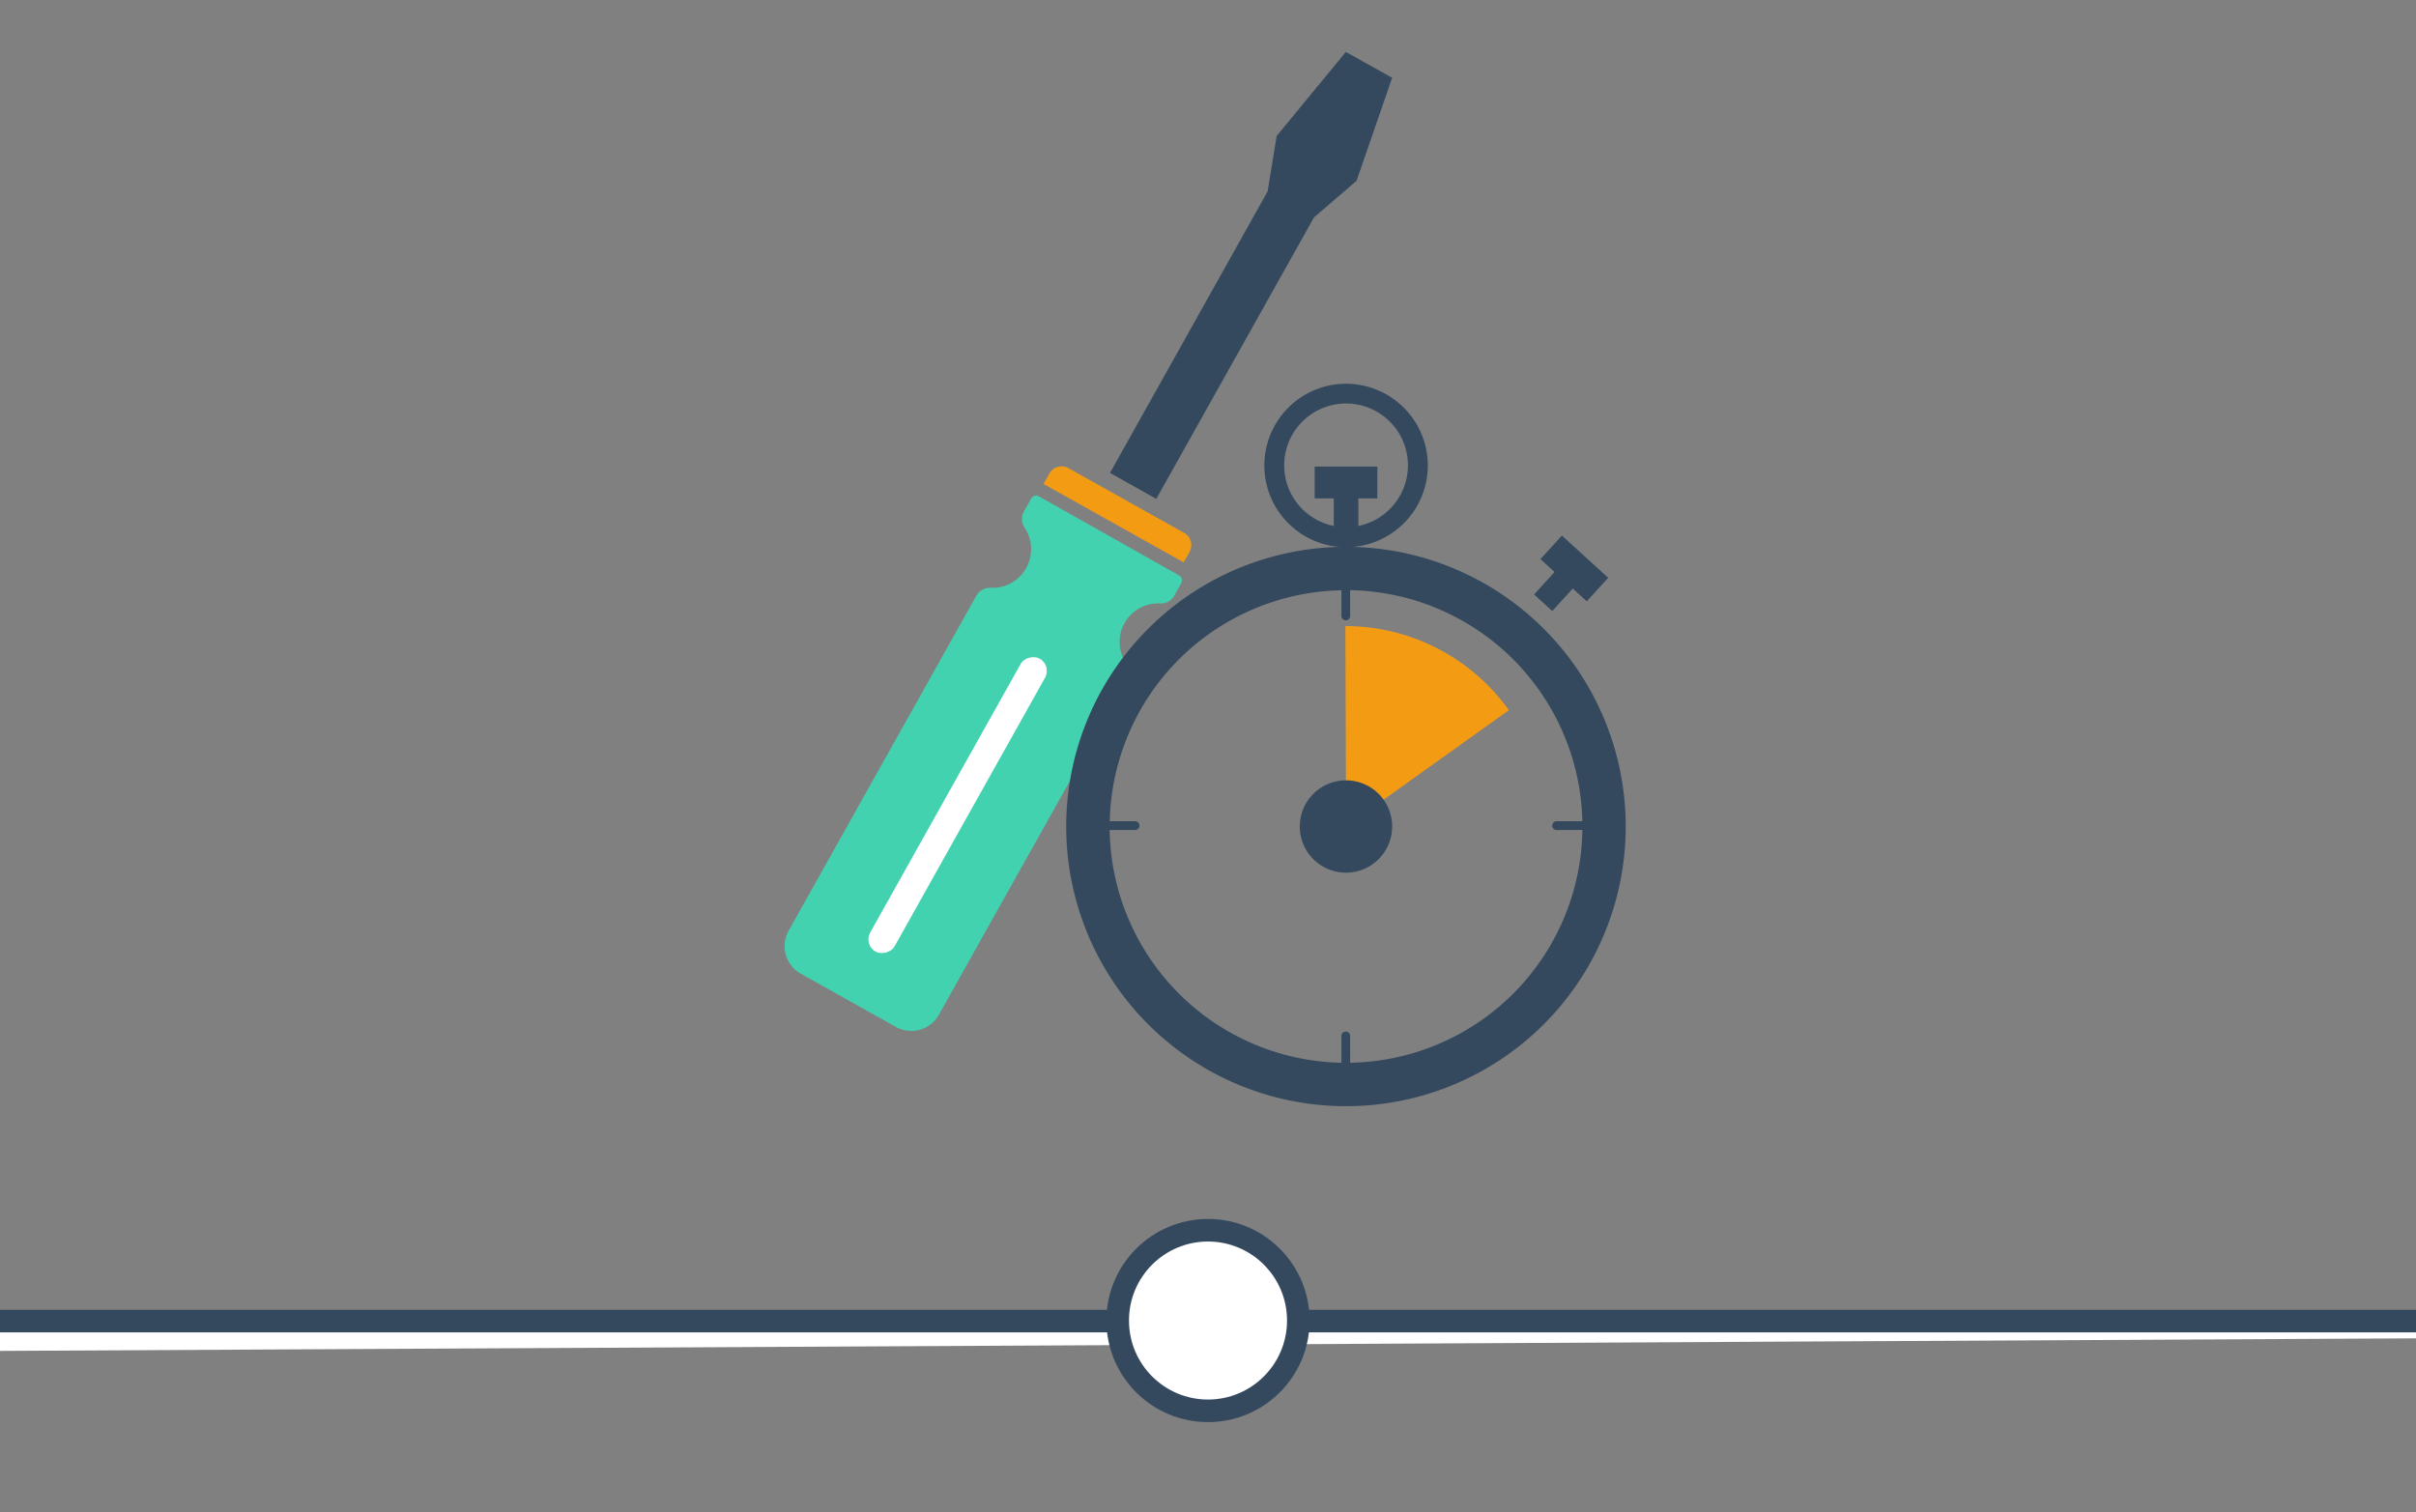 <svg id="Calque_1" data-name="Calque 1" xmlns="http://www.w3.org/2000/svg" viewBox="0 0 214 134"><rect x="0" y="0" width="214" height="134" fill="#808080" stroke="none"/><defs><style>.cls-1,.cls-5{fill:#fff;}.cls-1{stroke:#35495e;stroke-miterlimit:10;stroke-width:2px;}.cls-2{fill:#34495e;}.cls-3{fill:#f39c13;}.cls-4{fill:#43d2af;stroke:#43d2af;stroke-linejoin:round;stroke-width:1.01px;}</style></defs><title>Plan de travail 1v copie 3</title><path class="cls-1" d="M-1267.94,126.28c4-.12,8.06.21,12.08-.45,4.47-.73,8.8.61,13.14,1.32,5.33.87,9.81,0,13.47-4.33,3.36-4,7.54-6.22,13.12-5.92,3.2.17,6.5-.37,9.77-.5a14.72,14.72,0,0,0,8-3,17.29,17.29,0,0,1,12-3.28,28.38,28.38,0,0,0,4.61,0,28.73,28.73,0,0,1,18.7,4.44c3.39,2.23,7.44,2.79,11.35,2.91,8.07.26,16.07,1.4,24.15,1.38a8.55,8.55,0,0,0,6.83-3c1.8-2,3.27-4.28,4.85-6.45,3-4.12,6.85-5.39,11.64-3.77a54.41,54.41,0,0,1,16.67,9c7.14,5.74,11.35,6.07,19.13,1.35,5.09-3.09,10.34-5.94,14.87-9.89a11.45,11.45,0,0,1,3.73-2.14c3.34-1.2,5.41-.61,7.57,2.21a38.27,38.27,0,0,1,3.73,6.16,45.61,45.61,0,0,0,2.73,4.75c3.42,5.13,6.48,6.14,11.55,2.51,6.23-4.46,12.59-4.87,19.68-2.92,6.3,1.74,12.85,2.28,19.36,2.78a24.07,24.07,0,0,0,10.18-1.6,36.94,36.94,0,0,1,5.54-1.61,9.65,9.65,0,0,1,8.18,1.75,63.77,63.77,0,0,0,5.38,3.88c4.77,3,7.73,2.39,11.08-2.18a66.31,66.31,0,0,0,4.46-6.72c1.93-3.44,4.68-4.71,8.57-4.55a72.44,72.44,0,0,1,10.6,1,10.07,10.07,0,0,1,6.93,4.69c1.44,2.28,2.81,4.59,4.24,6.88a22.24,22.24,0,0,0,3,4.22c3,2.93,5.94,2.9,8.74-.17a50.61,50.61,0,0,0,4.51-6c3.05-4.54,6.85-7.11,12.67-5.58,3.05.81,6,3.6,26.19,3.6H508"/><polygon class="cls-2" points="119.21 4.6 113.08 12.05 112.28 16.96 98.32 41.9 102.42 44.2 116.39 19.26 120.16 16.02 123.31 6.89 119.21 4.6"/><path class="cls-3" d="M92,44.18h14.23a0,0,0,0,1,0,0v1A1.25,1.25,0,0,1,105,46.48H93.29A1.25,1.25,0,0,1,92,45.23v-1A0,0,0,0,1,92,44.18Z" transform="translate(163.53 133.33) rotate(-150.75)"/><path class="cls-4" d="M91.33,50.58a3.9,3.9,0,0,1-3.6,2,.89.89,0,0,0-.81.45L70.29,82.72a2.29,2.29,0,0,0,.87,3.1l8.45,4.73a2.29,2.29,0,0,0,3.1-.87L99.34,60a.89.89,0,0,0,0-.93,3.92,3.92,0,0,1,3.43-6.11.87.87,0,0,0,.81-.44l.61-1.1-12.41-7-.62,1.1a.89.89,0,0,0,0,.93A3.92,3.92,0,0,1,91.33,50.58Z"/><rect class="cls-5" x="69.95" y="70.09" width="29.75" height="2.48" rx="1.24" ry="1.24" transform="translate(-18.86 110.49) rotate(-60.75)"/><path class="cls-2" d="M119.23,48.45A24.78,24.78,0,1,0,144,73.23,24.78,24.78,0,0,0,119.23,48.45Zm.36,45.71V91.85a.39.39,0,1,0-.77,0v2.31A20.94,20.94,0,0,1,98.29,73.54h2.25a.39.39,0,1,0,0-.78H98.3A20.92,20.92,0,0,1,118.82,52.3v2.21a.39.39,0,1,0,.77,0V52.29a20.94,20.94,0,0,1,20.57,20.47h-2.28a.39.39,0,1,0,0,.78h2.28A20.92,20.92,0,0,1,119.59,94.16Z"/><path class="cls-3" d="M119.23,73.23l-.06-17.76a17.82,17.82,0,0,1,14.48,7.45Z"/><path class="cls-2" d="M123.31,73.23a4.09,4.09,0,1,1-4.08-4.09A4.08,4.08,0,0,1,123.31,73.23Z"/><rect class="cls-2" x="136.99" y="49.79" width="2.18" height="4.16" transform="translate(71.03 -79.51) rotate(42.37)"/><rect class="cls-2" x="138.05" y="47.6" width="2.82" height="5.55" transform="translate(270.65 -18.72) rotate(132.37)"/><path class="cls-2" d="M119.23,34a7.24,7.24,0,1,0,7.24,7.24A7.25,7.25,0,0,0,119.23,34Zm1.09,12.62V44.16H122V41.34h-5.55v2.82h1.69V46.6a5.48,5.48,0,1,1,2.18,0Z"/><circle class="cls-1" cx="107" cy="117" r="8"/></svg>